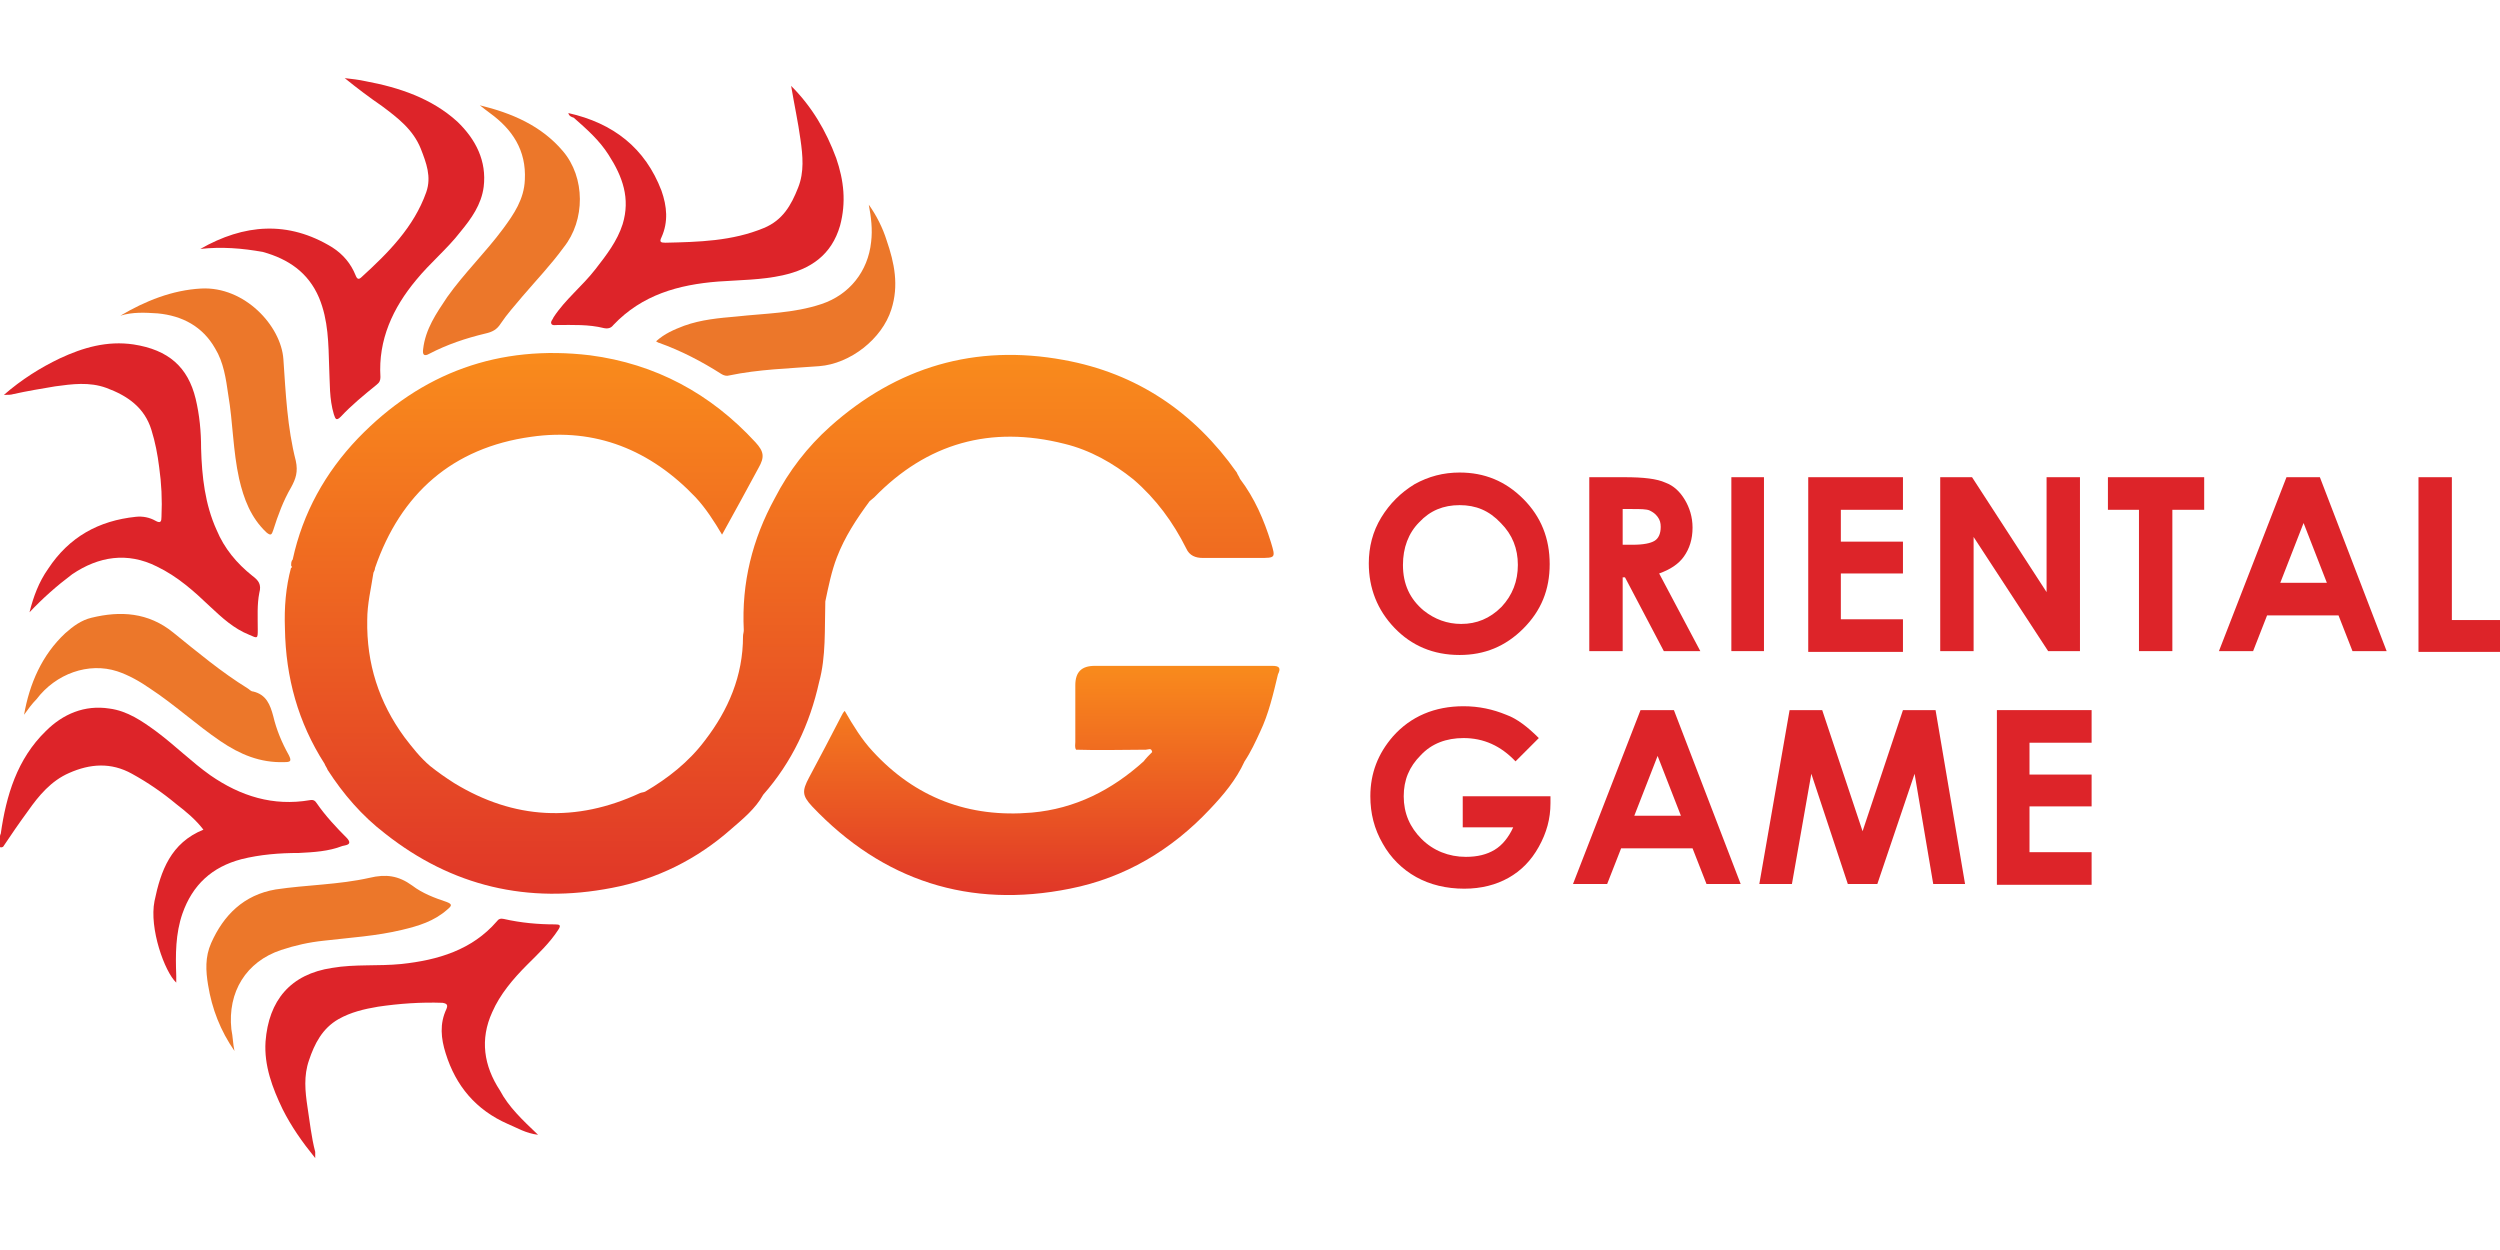 <svg width="160" height="80" viewBox="0 0 160 80" fill="none" xmlns="http://www.w3.org/2000/svg">
<g clip-path="url(#clip0_6267_98)">
<path d="M93.416 30.242C95.006 30.242 96.348 30.789 97.491 31.932C98.633 33.075 99.18 34.466 99.18 36.105C99.18 37.745 98.633 39.087 97.491 40.23C96.348 41.373 95.006 41.919 93.416 41.919C91.727 41.919 90.335 41.323 89.242 40.18C88.149 39.037 87.603 37.646 87.603 36.056C87.603 35.012 87.851 34.019 88.397 33.124C88.944 32.23 89.64 31.534 90.534 30.988C91.429 30.491 92.373 30.242 93.416 30.242ZM93.416 32.329C92.373 32.329 91.528 32.677 90.832 33.422C90.137 34.118 89.789 35.062 89.789 36.155C89.789 37.398 90.236 38.342 91.13 39.087C91.826 39.633 92.621 39.932 93.516 39.932C94.509 39.932 95.354 39.584 96.099 38.839C96.795 38.093 97.143 37.199 97.143 36.155C97.143 35.112 96.795 34.217 96.05 33.472C95.304 32.677 94.46 32.329 93.416 32.329Z" fill="#DD2429"/>
<path d="M101.714 30.541H103.95C105.193 30.541 106.037 30.64 106.584 30.888C107.13 31.087 107.528 31.485 107.826 31.982C108.124 32.478 108.323 33.075 108.323 33.77C108.323 34.516 108.124 35.112 107.776 35.609C107.429 36.106 106.882 36.454 106.186 36.702L108.82 41.671H106.484L104 36.95H103.851V41.671H101.714V30.541ZM103.851 34.864H104.497C105.193 34.864 105.64 34.764 105.888 34.615C106.137 34.466 106.286 34.168 106.286 33.721C106.286 33.472 106.236 33.273 106.087 33.075C105.938 32.876 105.789 32.777 105.59 32.677C105.391 32.578 104.994 32.578 104.447 32.578H103.851V34.864Z" fill="#DD2429"/>
<path d="M110.807 30.541H112.894V41.671H110.807V30.541Z" fill="#DD2429"/>
<path d="M115.727 30.541H121.789V32.627H117.814V34.665H121.789V36.702H117.814V39.634H121.789V41.721H115.727V30.541Z" fill="#DD2429"/>
<path d="M124.174 30.541H126.211L130.981 37.895V30.541H133.118V41.671H131.081L126.311 34.367V41.671H124.174V30.541Z" fill="#DD2429"/>
<path d="M134.907 30.541H141.068V32.627H139.031V41.671H136.894V32.627H134.907V30.541Z" fill="#DD2429"/>
<path d="M146.335 30.541H148.472L152.745 41.671H150.559L149.665 39.385H145.093L144.199 41.671H142.012L146.335 30.541ZM147.429 33.472L145.938 37.298H148.919L147.429 33.472Z" fill="#DD2429"/>
<path d="M154.783 30.541H156.919V39.683H160V41.721H154.783V30.541Z" fill="#DD2429"/>
<path d="M98.484 47.236L96.994 48.727C96.05 47.733 94.957 47.236 93.665 47.236C92.571 47.236 91.627 47.584 90.932 48.329C90.186 49.075 89.838 49.919 89.838 50.963C89.838 52.056 90.236 52.95 90.981 53.696C91.727 54.441 92.721 54.839 93.814 54.839C94.559 54.839 95.155 54.689 95.652 54.391C96.149 54.093 96.547 53.596 96.845 52.95H93.615V50.963H99.23V51.41C99.23 52.404 98.981 53.298 98.484 54.193C97.988 55.087 97.342 55.733 96.547 56.18C95.752 56.627 94.808 56.876 93.714 56.876C92.571 56.876 91.528 56.627 90.633 56.13C89.739 55.633 88.994 54.888 88.497 53.994C87.95 53.05 87.702 52.056 87.702 50.963C87.702 49.472 88.199 48.23 89.143 47.137C90.286 45.845 91.826 45.199 93.665 45.199C94.658 45.199 95.553 45.398 96.397 45.745C97.093 45.994 97.789 46.54 98.484 47.236Z" fill="#DD2429"/>
<path d="M104.994 45.447H107.13L111.404 56.578H109.217L108.323 54.292H103.752L102.857 56.578H100.671L104.994 45.447ZM106.087 48.379L104.596 52.205H107.578L106.087 48.379Z" fill="#DD2429"/>
<path d="M114.534 45.447H116.621L119.205 53.199L121.789 45.447H123.876L125.764 56.578H123.727L122.534 49.522L120.149 56.578H118.261L115.925 49.522L114.683 56.578H112.596L114.534 45.447Z" fill="#DD2429"/>
<path d="M127.801 45.447H133.863V47.534H129.888V49.572H133.863V51.609H129.888V54.54H133.863V56.627H127.801V45.447Z" fill="#DD2429"/>
<path d="M1.888 39.186C2.137 38.193 2.484 37.248 3.081 36.404C4.422 34.366 6.311 33.323 8.696 33.075C9.143 33.025 9.59 33.124 9.938 33.323C10.286 33.522 10.335 33.373 10.335 33.075C10.385 31.981 10.335 30.938 10.186 29.894C10.087 29.099 9.938 28.304 9.689 27.509C9.242 26.068 8.149 25.323 6.807 24.826C5.714 24.429 4.621 24.578 3.528 24.727C2.634 24.876 1.739 25.025 0.845 25.224C0.696 25.273 0.497 25.273 0.248 25.273C1.391 24.279 2.584 23.534 3.826 22.938C5.317 22.242 6.857 21.795 8.547 22.044C10.783 22.391 12.025 23.485 12.522 25.522C12.77 26.565 12.87 27.609 12.87 28.702C12.919 30.491 13.118 32.279 13.863 33.919C14.36 35.112 15.155 36.056 16.149 36.851C16.547 37.149 16.745 37.398 16.596 37.944C16.447 38.689 16.497 39.484 16.497 40.279C16.497 40.876 16.497 40.876 15.95 40.627C14.957 40.23 14.211 39.534 13.466 38.839C12.422 37.845 11.379 36.901 10.037 36.255C8.149 35.31 6.311 35.609 4.621 36.752C3.627 37.497 2.733 38.292 1.888 39.186Z" fill="#DD2429"/>
<path d="M0.05 53.348C0.398 50.913 1.093 48.578 2.932 46.789C4.025 45.696 5.416 45.099 7.006 45.348C8.149 45.497 9.093 46.143 10.037 46.839C11.23 47.733 12.273 48.776 13.466 49.621C15.404 50.963 17.491 51.609 19.826 51.211C20.075 51.162 20.174 51.261 20.273 51.41C20.82 52.205 21.515 52.95 22.211 53.646C22.609 54.093 22.062 54.093 21.913 54.143C21.019 54.491 20.075 54.541 19.13 54.59C17.888 54.59 16.646 54.69 15.453 54.988C13.565 55.485 12.323 56.627 11.677 58.466C11.23 59.758 11.23 61.099 11.28 62.441C11.28 62.59 11.28 62.739 11.28 62.888C10.534 62.193 9.54 59.41 9.888 57.671C10.286 55.733 10.932 53.944 13.019 53.099C12.522 52.453 11.925 51.957 11.28 51.46C10.385 50.714 9.441 50.069 8.447 49.522C7.106 48.776 5.764 48.876 4.422 49.472C3.28 49.969 2.484 50.913 1.789 51.907C1.242 52.652 0.696 53.447 0.199 54.193C6.82101e-06 54.292 -0.05 54.193 -0.05 54.044C6.82473e-06 53.795 -0.05 53.547 0.05 53.348Z" fill="#DD2429"/>
<path d="M12.82 15.932C15.602 14.342 18.435 14.093 21.267 15.832C21.963 16.279 22.46 16.876 22.758 17.621C22.857 17.87 22.956 17.919 23.155 17.721C24.845 16.18 26.485 14.54 27.279 12.304C27.627 11.311 27.279 10.416 26.932 9.522C26.435 8.28 25.441 7.534 24.447 6.789C23.652 6.242 22.857 5.646 22.062 5C22.509 5.05 22.956 5.099 23.404 5.199C25.54 5.596 27.627 6.292 29.267 7.783C30.46 8.925 31.155 10.317 30.956 11.957C30.808 13.099 30.162 13.994 29.466 14.838C28.621 15.932 27.528 16.826 26.634 17.919C25.143 19.708 24.199 21.745 24.348 24.13C24.348 24.329 24.298 24.478 24.099 24.627C23.304 25.273 22.509 25.919 21.814 26.665C21.515 26.963 21.466 26.814 21.366 26.515C21.068 25.522 21.118 24.528 21.068 23.534C21.019 21.994 21.019 20.503 20.422 19.062C19.727 17.422 18.435 16.578 16.845 16.13C15.503 15.882 14.162 15.783 12.82 15.932Z" fill="#DD2429"/>
<path d="M36.373 7.236C39.255 7.882 41.292 9.472 42.335 12.205C42.683 13.199 42.783 14.193 42.335 15.187C42.186 15.485 42.286 15.534 42.584 15.534C44.721 15.485 46.857 15.435 48.894 14.59C50.087 14.093 50.633 13.149 51.081 12.006C51.478 11.013 51.379 9.969 51.23 8.926C51.081 7.832 50.832 6.69 50.633 5.497C51.975 6.839 52.87 8.379 53.516 10.118C54.012 11.559 54.161 12.95 53.764 14.441C53.217 16.329 51.876 17.224 50.087 17.621C48.745 17.919 47.354 17.919 45.963 18.019C43.429 18.218 41.093 18.863 39.255 20.801C39.106 21 38.907 21.05 38.658 21C37.665 20.752 36.671 20.801 35.677 20.801C35.528 20.801 35.329 20.851 35.279 20.702C35.23 20.553 35.379 20.454 35.429 20.305C36.174 19.162 37.267 18.317 38.112 17.224C38.807 16.329 39.503 15.435 39.851 14.342C40.348 12.702 39.851 11.311 38.956 9.919C38.36 8.975 37.565 8.28 36.721 7.534C36.571 7.485 36.422 7.435 36.373 7.236Z" fill="#DD2429"/>
<path d="M34.435 72.627C33.64 72.528 33.093 72.18 32.497 71.932C30.46 71.037 29.168 69.497 28.522 67.41C28.224 66.466 28.124 65.522 28.571 64.578C28.671 64.329 28.621 64.23 28.323 64.18C26.932 64.13 25.54 64.23 24.199 64.428C23.304 64.578 22.46 64.776 21.665 65.224C20.621 65.82 20.124 66.814 19.776 67.857C19.429 68.851 19.528 69.845 19.677 70.838C19.826 71.782 19.925 72.776 20.174 73.72C20.174 73.82 20.174 73.919 20.174 74.118C19.329 73.074 18.634 72.081 18.087 70.987C17.441 69.646 16.894 68.205 16.994 66.665C17.193 64.031 18.584 62.342 21.267 61.944C22.708 61.696 24.199 61.845 25.689 61.696C28.025 61.447 30.211 60.801 31.801 58.963C31.901 58.814 32.05 58.764 32.248 58.814C33.342 59.062 34.435 59.161 35.528 59.161C35.826 59.161 35.925 59.211 35.727 59.509C35.18 60.354 34.435 61.05 33.739 61.745C32.845 62.64 32 63.633 31.503 64.776C30.708 66.515 30.956 68.205 32 69.795C32.547 70.838 33.441 71.683 34.435 72.627Z" fill="#DD2429"/>
<path d="M1.54 45.745C1.888 43.758 2.683 41.919 4.174 40.528C4.671 40.081 5.217 39.683 5.863 39.534C7.702 39.087 9.491 39.186 11.081 40.478C12.621 41.721 14.162 43.012 15.851 44.056C15.95 44.106 16.05 44.255 16.199 44.255C17.044 44.453 17.292 45.099 17.491 45.845C17.689 46.69 18.037 47.534 18.485 48.329C18.683 48.727 18.584 48.776 18.186 48.776C16.646 48.826 15.354 48.279 14.112 47.435C12.571 46.391 11.18 45.099 9.59 44.056C8.944 43.609 8.248 43.211 7.503 42.963C5.665 42.367 3.578 43.112 2.335 44.752C2.037 45.05 1.789 45.398 1.54 45.745Z" fill="#EC772A"/>
<path d="M7.702 20.205C9.292 19.261 11.031 18.565 12.87 18.466C15.652 18.317 17.988 20.851 18.137 22.988C18.286 25.174 18.385 27.36 18.932 29.497C19.081 30.192 18.932 30.64 18.634 31.186C18.137 32.031 17.789 32.975 17.491 33.919C17.391 34.217 17.342 34.317 17.044 34.068C16.05 33.124 15.602 31.932 15.304 30.64C14.907 28.851 14.907 27.012 14.609 25.273C14.46 24.23 14.311 23.186 13.764 22.292C12.969 20.901 11.677 20.205 10.087 20.056C9.292 20.006 8.497 19.956 7.702 20.205Z" fill="#EC772A"/>
<path d="M15.006 67.261C14.112 65.969 13.565 64.577 13.317 63.037C13.168 62.143 13.118 61.248 13.515 60.354C14.311 58.565 15.602 57.273 17.64 56.925C19.627 56.627 21.665 56.627 23.652 56.18C24.696 55.931 25.491 56.031 26.385 56.677C27.031 57.174 27.826 57.472 28.571 57.72C28.969 57.869 28.919 57.969 28.621 58.217C27.776 58.962 26.783 59.261 25.739 59.509C24.099 59.907 22.41 60.006 20.721 60.205C19.776 60.304 18.882 60.503 17.988 60.801C15.752 61.546 14.559 63.484 14.807 65.869C14.907 66.366 14.907 66.813 15.006 67.261Z" fill="#EC772A"/>
<path d="M30.708 6.739C32.745 7.236 34.633 8.031 36.025 9.671C37.466 11.36 37.466 14.093 36.075 15.832C35.279 16.926 34.335 17.919 33.441 18.963C32.944 19.559 32.447 20.106 32.05 20.702C31.801 21.099 31.503 21.249 31.056 21.348C29.814 21.646 28.621 22.044 27.478 22.64C27.13 22.839 27.031 22.69 27.081 22.342C27.23 21.05 27.925 20.056 28.621 19.012C29.714 17.472 31.056 16.18 32.199 14.64C32.894 13.696 33.54 12.752 33.59 11.509C33.689 9.621 32.795 8.28 31.354 7.236C31.155 7.087 30.956 6.938 30.708 6.739Z" fill="#EC772A"/>
<path d="M55.602 13.1C56.099 13.795 56.497 14.59 56.745 15.385C57.242 16.826 57.54 18.267 57.044 19.808C56.447 21.696 54.41 23.286 52.422 23.435C50.484 23.584 48.547 23.634 46.658 24.031C46.509 24.081 46.311 24.031 46.161 23.932C44.919 23.137 43.578 22.441 42.186 21.944C42.137 21.944 42.087 21.895 41.988 21.845C42.534 21.348 43.13 21.1 43.776 20.851C44.87 20.454 46.012 20.354 47.155 20.255C48.944 20.056 50.783 20.056 52.571 19.46C54.36 18.864 55.553 17.373 55.752 15.485C55.851 14.69 55.752 13.895 55.602 13.1Z" fill="#EC772A"/>
<path d="M81.441 42.615C77.665 42.615 73.838 42.615 70.062 42.615C69.217 42.615 68.82 43.012 68.82 43.857C68.82 45.05 68.82 46.242 68.82 47.484C68.82 47.633 68.77 47.832 68.87 47.981C70.36 48.031 71.851 47.981 73.342 47.981C73.491 47.981 73.689 47.832 73.739 48.13C73.54 48.329 73.342 48.528 73.193 48.727C71.155 50.565 68.82 51.758 66.037 52.006C62.012 52.354 58.584 51.062 55.851 48.081C55.155 47.335 54.609 46.441 54.062 45.497C53.963 45.596 53.913 45.696 53.863 45.795C53.168 47.136 52.472 48.478 51.776 49.77C51.329 50.615 51.329 50.913 51.975 51.608C56.497 56.379 62.062 58.167 68.472 56.876C72 56.18 74.981 54.391 77.416 51.807C78.311 50.863 79.106 49.919 79.652 48.727C80.05 48.13 80.348 47.484 80.646 46.838C81.193 45.696 81.491 44.404 81.789 43.161C81.988 42.764 81.888 42.615 81.441 42.615Z" fill="url(#paint0_linear_6267_98)"/>
<path d="M52.82 38.491C53.019 37.547 53.217 36.553 53.565 35.658C54.062 34.366 54.807 33.224 55.652 32.081C55.752 31.981 55.851 31.931 55.95 31.832C59.329 28.354 63.404 27.211 68.124 28.404C69.764 28.801 71.255 29.646 72.547 30.689C72.596 30.689 72.596 30.689 72.646 30.689C72.596 30.689 72.596 30.689 72.547 30.689C73.988 31.931 75.081 33.422 75.925 35.112C76.124 35.559 76.522 35.708 76.969 35.708C78.162 35.708 79.354 35.708 80.596 35.708C81.64 35.708 81.64 35.708 81.342 34.714C80.894 33.273 80.298 31.882 79.354 30.64C79.304 30.491 79.205 30.391 79.155 30.242C76.422 26.366 72.745 23.882 68.075 23.037C62.41 21.994 57.391 23.484 53.118 27.31C51.677 28.602 50.484 30.143 49.59 31.882C48.149 34.515 47.453 37.298 47.602 40.329C47.602 40.478 47.553 40.578 47.553 40.727C47.553 43.261 46.609 45.447 45.118 47.385C44.075 48.776 42.733 49.82 41.292 50.664C41.193 50.714 41.044 50.714 40.944 50.764C36.87 52.652 32.894 52.453 29.068 50.118C28.522 49.77 28.025 49.422 27.528 49.025C26.882 48.478 26.385 47.832 25.888 47.186C24.248 44.95 23.453 42.466 23.503 39.683C23.503 38.64 23.752 37.646 23.901 36.652C23.95 36.553 24 36.453 24 36.354C25.64 31.584 28.969 28.652 33.988 27.956C38.112 27.36 41.64 28.801 44.522 31.832C45.168 32.528 45.714 33.373 46.211 34.217C47.006 32.776 47.801 31.335 48.547 29.944C48.944 29.248 48.894 28.901 48.348 28.304C45.466 25.174 41.938 23.286 37.764 22.739C31.95 22.043 26.981 23.832 22.907 28.056C20.82 30.242 19.379 32.826 18.733 35.807C18.634 35.907 18.634 36.056 18.634 36.205C18.634 36.205 18.683 36.255 18.683 36.304C18.683 36.354 18.634 36.354 18.634 36.304C18.286 37.596 18.186 38.888 18.236 40.23C18.286 43.36 19.081 46.242 20.77 48.876C20.82 49.025 20.919 49.124 20.969 49.273C21.963 50.813 23.155 52.205 24.646 53.348C28.919 56.727 33.789 57.869 39.155 56.826C42.037 56.279 44.621 54.987 46.807 53.05C47.553 52.404 48.348 51.758 48.845 50.863C50.683 48.776 51.826 46.342 52.422 43.658C52.87 42.019 52.77 40.279 52.82 38.491Z" fill="url(#paint1_linear_6267_98)"/>
</g>
<defs>
<linearGradient id="paint0_linear_6267_98" x1="66.722" y1="42.618" x2="66.722" y2="57.302" gradientUnits="userSpaceOnUse">
<stop stop-color="#F98B1C"/>
<stop offset="1" stop-color="#E03628"/>
</linearGradient>
<linearGradient id="paint1_linear_6267_98" x1="49.911" y1="22.689" x2="49.911" y2="57.282" gradientUnits="userSpaceOnUse">
<stop stop-color="#F98B1C"/>
<stop offset="1" stop-color="#E03628"/>
</linearGradient>
<clipPath id="clip0_6267_98">
<rect width="160" height="80" fill="white"/>
</clipPath>
</defs>
</svg>
